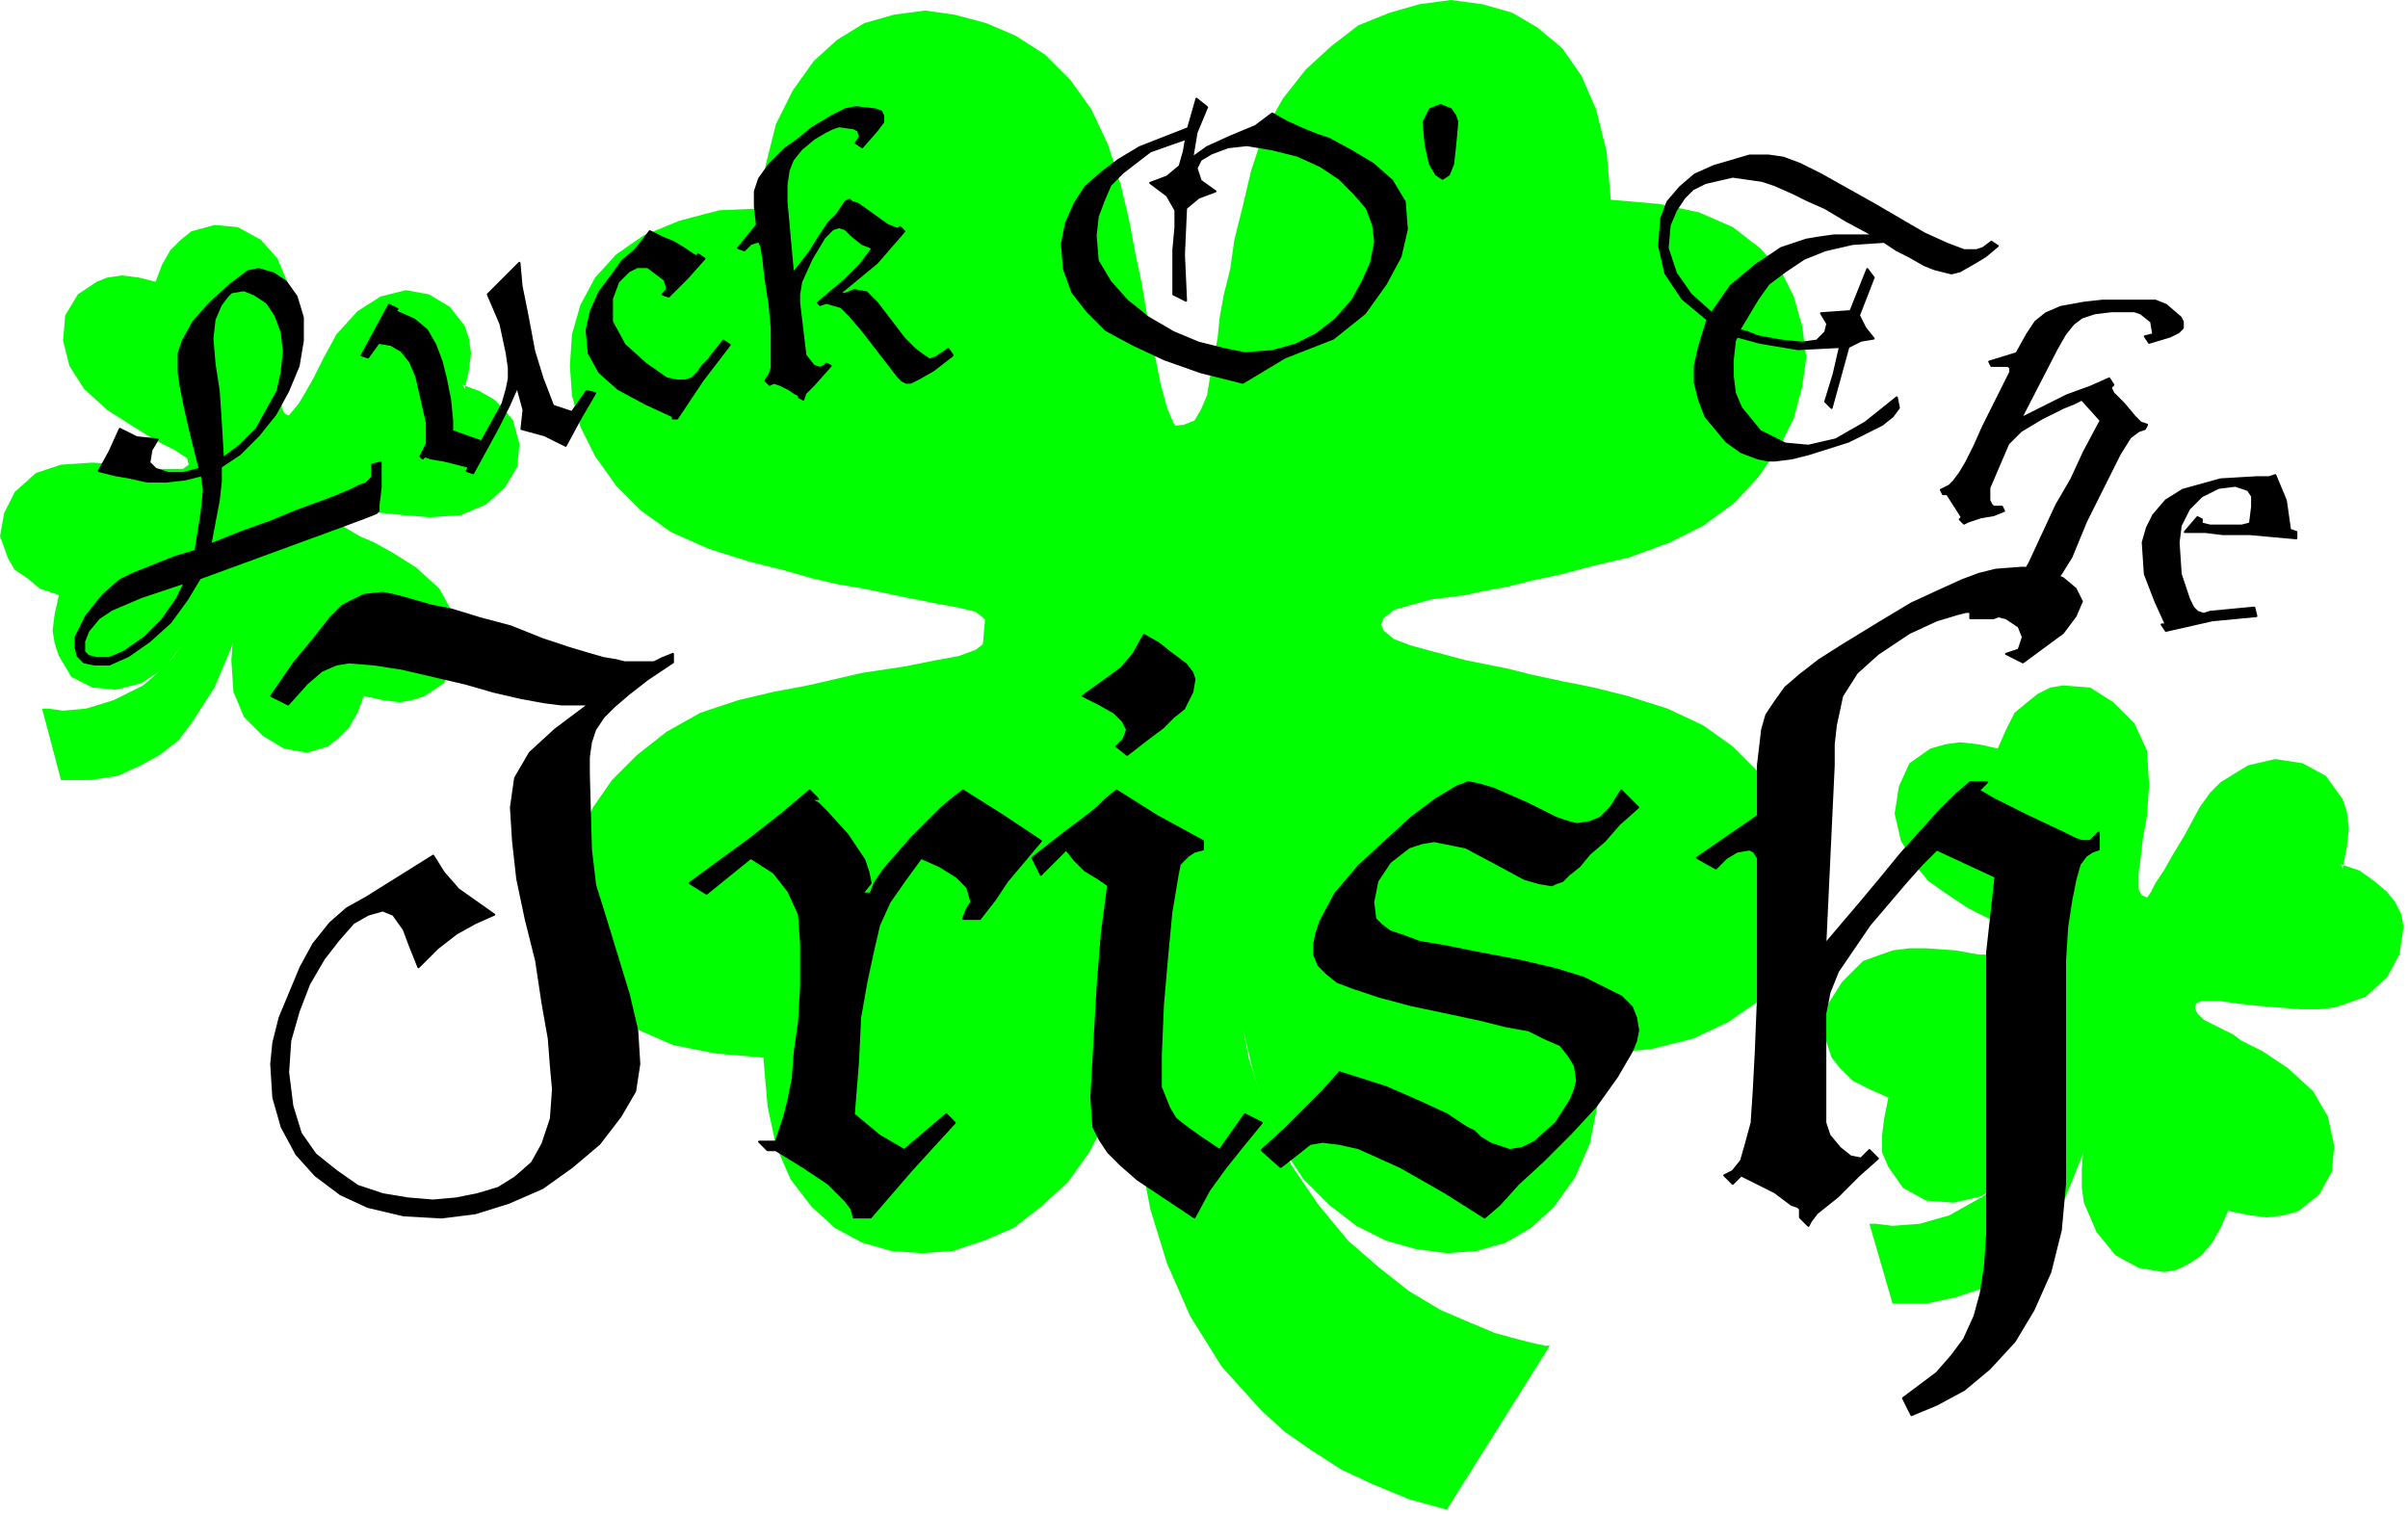 <?xml version="1.0" encoding="UTF-8" standalone="no"?>
<svg
   xmlns:dc="http://purl.org/dc/elements/1.1/"
   xmlns:cc="http://creativecommons.org/ns#"
   xmlns:rdf="http://www.w3.org/1999/02/22-rdf-syntax-ns#"
   xmlns:svg="http://www.w3.org/2000/svg"
   xmlns="http://www.w3.org/2000/svg"
   xmlns:sodipodi="http://sodipodi.sourceforge.net/DTD/sodipodi-0.dtd"
   xmlns:inkscape="http://www.inkscape.org/namespaces/inkscape"
   version="1.0"
   width="96.97mm"
   height="60.98mm"
   id="svg63"
   sodipodi:docname="STPAT002.WMF">
  <sodipodi:namedview
     pagecolor="#ffffff"
     bordercolor="#666666"
     borderopacity="1"
     objecttolerance="10"
     gridtolerance="10"
     guidetolerance="10"
     inkscape:pageopacity="0"
     inkscape:pageshadow="2"
     inkscape:window-width="640"
     inkscape:window-height="480"
     id="namedview65" />
  <defs
     id="defs3">
    <pattern
       id="WMFhbasepattern"
       patternUnits="userSpaceOnUse"
       width="6"
       height="6"
       x="0"
       y="0" />
  </defs>
  <path
     style="fill:#00ff00;fill-rule:evenodd;fill-opacity:1;stroke:none;"
     d="  M 6.401,107.858   L 7.361,107.858   L 9.602,108.178   L 13.122,107.858   L 17.283,106.577   L 21.764,104.337   L 24.004,102.417   L 26.245,100.176   L 28.165,97.296   L 30.085,94.095   L 32.006,89.935   L 33.286,85.454   L 32.966,85.454   L 32.006,85.134   L 29.445,83.214   L 28.165,81.613   L 27.525,79.373   L 27.525,76.493   L 28.165,72.972   L 29.125,70.412   L 30.725,68.171   L 34.566,64.971   L 39.047,63.05   L 41.287,62.73   L 43.527,63.05   L 45.448,64.01   L 47.368,65.291   L 50.249,69.451   L 50.889,71.692   L 51.209,74.252   L 51.209,76.813   L 50.569,79.693   L 48.968,83.214   L 47.368,85.454   L 45.448,86.734   L 43.848,87.374   L 40.967,87.694   L 40.007,87.374   L 39.687,87.374   L 39.047,88.014   L 38.407,89.295   L 37.766,91.215   L 36.806,93.455   L 35.206,98.576   L 32.646,104.657   L 29.125,110.098   L 27.205,112.658   L 24.324,114.899   L 21.444,116.499   L 17.923,118.099   L 13.762,118.739   L 9.282,118.739   L 6.401,107.858  z "
     id="path5" />
  <path
     style="fill:#00ff00;fill-rule:evenodd;fill-opacity:1;stroke:none;"
     d="  M 50.249,78.093   L 50.889,79.373   L 53.129,80.653   L 54.729,81.613   L 56.97,82.574   L 59.85,84.174   L 63.371,86.414   L 66.891,89.615   L 68.812,93.135   L 69.772,96.976   L 69.452,100.817   L 67.532,104.017   L 64.651,105.937   L 62.731,106.577   L 60.81,106.898   L 58.25,106.577   L 55.37,105.937   L 54.409,108.498   L 53.129,110.738   L 51.529,112.338   L 49.929,113.619   L 46.728,114.579   L 43.207,113.939   L 40.007,112.018   L 37.126,109.138   L 35.526,105.297   L 35.206,100.496   L 35.526,96.336   L 35.846,93.135   L 36.166,90.895   L 36.486,88.975   L 36.486,86.414   L 35.526,85.454   L 50.249,78.093  z "
     id="path7" />
  <path
     style="fill:#00ff00;fill-rule:evenodd;fill-opacity:1;stroke:none;"
     d="  M 36.166,85.454   L 34.886,86.094   L 33.926,88.014   L 32.966,89.615   L 31.685,91.855   L 30.085,94.415   L 27.845,97.936   L 24.964,101.777   L 21.444,104.017   L 17.603,104.977   L 14.082,104.657   L 10.882,103.057   L 8.962,99.856   L 8.321,97.936   L 8.001,96.016   L 8.321,93.455   L 8.962,90.575   L 6.081,89.615   L 4.161,88.014   L 2.24,86.734   L 1.28,85.134   L 0,81.613   L 0.64,78.093   L 2.24,74.892   L 5.441,72.012   L 9.282,70.732   L 14.082,70.412   L 17.923,70.732   L 21.124,71.052   L 23.684,71.372   L 27.845,71.372   L 29.125,70.412   L 36.166,85.454  z "
     id="path9" />
  <path
     style="fill:#00ff00;fill-rule:evenodd;fill-opacity:1;stroke:none;"
     d="  M 50.569,78.093   L 51.529,77.453   L 54.089,77.453   L 55.69,77.773   L 58.25,78.093   L 61.451,78.413   L 65.291,78.733   L 70.092,78.413   L 73.933,76.813   L 76.813,74.252   L 78.734,71.052   L 79.054,67.531   L 78.093,64.01   L 76.813,62.41   L 75.213,60.81   L 72.973,59.53   L 70.412,58.57   L 70.732,59.21   L 71.372,56.329   L 71.692,53.769   L 71.372,51.528   L 70.732,49.608   L 68.492,46.728   L 65.291,44.807   L 61.771,44.167   L 57.93,45.127   L 54.409,47.368   L 51.209,50.888   L 49.288,54.409   L 47.688,57.609   L 46.408,59.85   L 45.448,61.45   L 43.848,63.37   L 42.567,64.01   L 50.569,78.093  z "
     id="path11" />
  <path
     style="fill:#00ff00;fill-rule:evenodd;fill-opacity:1;stroke:none;"
     d="  M 43.527,63.37   L 42.887,62.09   L 42.887,61.13   L 43.207,59.85   L 43.207,57.93   L 43.848,55.369   L 44.168,51.849   L 44.488,47.688   L 43.848,43.207   L 42.247,39.366   L 39.687,36.486   L 36.166,34.566   L 32.646,34.246   L 29.125,35.206   L 27.525,36.486   L 25.924,38.086   L 24.644,40.327   L 23.684,42.887   L 21.124,42.247   L 18.563,41.927   L 16.323,42.247   L 14.723,42.887   L 11.842,44.807   L 9.922,48.008   L 9.602,51.849   L 10.562,55.689   L 12.802,59.21   L 16.323,62.41   L 19.843,64.651   L 22.404,66.251   L 24.644,67.531   L 26.565,68.491   L 28.485,69.771   L 28.805,71.052   L 43.527,63.37  z "
     id="path13" />
  <path
     style="fill:#00ff00;fill-rule:evenodd;fill-opacity:1;stroke:none;"
     d="  M 284.529,186.271   L 285.489,186.271   L 288.05,186.591   L 292.21,186.271   L 296.691,184.99   L 301.812,182.11   L 304.372,180.19   L 306.933,177.629   L 309.173,174.429   L 311.093,170.588   L 313.014,166.107   L 314.614,160.986   L 314.294,160.986   L 313.334,160.666   L 311.734,159.706   L 310.453,158.746   L 308.853,156.826   L 308.213,154.585   L 307.893,151.385   L 308.853,147.224   L 310.133,144.344   L 311.734,142.103   L 313.974,139.863   L 316.214,138.263   L 318.455,136.982   L 321.015,136.342   L 323.576,136.022   L 326.136,136.342   L 328.376,137.303   L 330.297,138.903   L 332.217,140.823   L 333.497,143.063   L 334.457,145.944   L 334.778,148.504   L 334.457,151.705   L 333.817,154.585   L 332.217,158.426   L 330.297,160.986   L 328.376,162.587   L 326.456,163.547   L 324.856,163.867   L 323.256,163.867   L 322.295,163.547   L 321.975,163.547   L 321.335,164.187   L 320.375,165.787   L 319.735,167.708   L 319.095,170.268   L 316.854,176.029   L 314.294,182.43   L 310.453,188.831   L 307.893,191.711   L 305.012,193.952   L 301.492,196.192   L 297.651,197.472   L 293.17,198.433   L 288.05,198.433   L 284.529,186.271  z "
     id="path15" />
  <path
     style="fill:#00ff00;fill-rule:evenodd;fill-opacity:1;stroke:none;"
     d="  M 333.817,152.985   L 334.457,154.265   L 335.418,155.225   L 336.698,155.866   L 338.618,156.826   L 339.898,157.466   L 341.179,158.426   L 344.379,160.026   L 348.22,162.587   L 352.061,166.107   L 354.301,169.948   L 355.261,174.429   L 354.941,178.269   L 353.021,181.79   L 349.82,184.35   L 347.58,184.99   L 345.019,185.31   L 342.459,184.99   L 339.258,184.35   L 339.258,184.03   L 337.978,186.911   L 336.698,189.151   L 335.098,191.071   L 333.177,192.352   L 331.257,193.312   L 329.337,193.632   L 325.496,192.992   L 321.975,191.071   L 319.095,187.551   L 317.175,183.07   L 316.854,180.83   L 316.854,177.949   L 317.175,173.468   L 317.495,169.948   L 317.815,167.067   L 318.135,165.147   L 318.135,162.587   L 317.175,161.306   L 333.817,152.985  z "
     id="path17" />
  <path
     style="fill:#00ff00;fill-rule:evenodd;fill-opacity:1;stroke:none;"
     d="  M 317.815,161.306   L 316.534,161.947   L 315.894,162.907   L 315.254,164.187   L 314.294,166.107   L 313.014,168.348   L 311.093,171.548   L 308.853,175.389   L 307.253,177.629   L 305.332,179.549   L 301.492,182.11   L 297.331,183.07   L 293.17,182.75   L 289.65,180.83   L 287.409,177.629   L 286.449,175.389   L 286.449,172.828   L 286.769,170.268   L 287.409,167.067   L 284.529,165.787   L 281.968,164.507   L 280.048,162.587   L 278.768,160.986   L 278.128,159.066   L 277.488,156.826   L 278.128,152.985   L 280.368,149.465   L 283.569,146.264   L 288.05,144.664   L 290.61,144.344   L 293.17,144.344   L 297.651,144.664   L 301.172,145.304   L 303.732,145.304   L 305.973,145.624   L 308.853,145.624   L 310.133,144.664   L 317.815,161.306  z "
     id="path19" />
  <path
     style="fill:#00ff00;fill-rule:evenodd;fill-opacity:1;stroke:none;"
     d="  M 333.817,152.985   L 335.098,152.345   L 337.658,152.345   L 339.898,152.665   L 342.459,152.985   L 345.979,153.305   L 350.14,153.625   L 353.021,153.625   L 355.581,153.305   L 360.062,151.705   L 363.262,148.824   L 365.183,145.304   L 365.823,141.143   L 365.503,139.223   L 364.543,137.303   L 363.262,135.702   L 361.342,134.102   L 359.102,132.502   L 356.221,131.542   L 356.541,132.182   L 357.181,128.981   L 357.501,126.101   L 357.181,123.54   L 356.541,121.62   L 353.981,118.099   L 350.46,116.179   L 346.3,115.539   L 342.139,116.499   L 337.978,119.06   L 336.378,120.66   L 334.778,122.9   L 332.537,127.061   L 330.617,130.261   L 329.337,132.502   L 328.056,134.422   L 327.416,135.702   L 326.776,136.662   L 325.176,137.303   L 333.817,152.985  z "
     id="path21" />
  <path
     style="fill:#00ff00;fill-rule:evenodd;fill-opacity:1;stroke:none;"
     d="  M 326.136,136.662   L 325.496,135.382   L 325.496,132.822   L 325.816,130.581   L 326.136,127.701   L 326.776,124.18   L 327.096,119.38   L 326.776,114.259   L 324.856,110.098   L 321.655,106.898   L 318.135,104.657   L 313.974,104.337   L 312.054,104.657   L 310.133,105.617   L 308.533,106.898   L 306.613,108.498   L 305.332,111.058   L 304.052,113.939   L 301.172,113.299   L 298.291,112.979   L 296.051,113.299   L 293.81,113.939   L 290.61,116.179   L 289.01,119.7   L 288.37,123.86   L 289.33,128.021   L 291.89,132.182   L 293.49,134.102   L 295.731,135.702   L 299.571,138.263   L 302.772,139.863   L 304.052,140.823   L 305.332,141.143   L 307.253,142.423   L 308.533,143.063   L 309.173,143.704   L 309.813,145.304   L 326.136,136.662  z "
     id="path23" />
  <path
     style="fill:#00ff00;fill-rule:evenodd;fill-opacity:1;stroke:none;"
     d="  M 235.881,204.834   L 235.24,204.834   L 233.64,204.514   L 231.08,203.873   L 227.559,202.913   L 223.718,201.313   L 219.238,199.393   L 214.437,196.512   L 209.956,192.992   L 205.155,188.831   L 200.674,183.39   L 196.514,177.309   L 192.993,169.948   L 190.113,161.306   L 188.192,151.385   L 187.232,140.183   L 187.232,134.102   L 187.552,127.701   L 191.073,127.701   L 194.593,127.061   L 199.074,125.461   L 203.235,122.58   L 205.155,120.34   L 206.756,117.779   L 208.036,114.579   L 209.316,110.738   L 209.956,106.257   L 210.276,101.137   L 209.636,94.095   L 207.716,87.374   L 204.835,81.293   L 200.995,75.852   L 196.194,71.372   L 191.393,67.851   L 185.952,65.611   L 180.191,64.651   L 174.43,65.291   L 168.989,67.211   L 163.548,70.412   L 159.067,74.572   L 154.907,79.693   L 152.026,85.774   L 150.106,92.175   L 149.466,99.536   L 149.786,104.657   L 150.426,109.138   L 151.386,112.979   L 152.666,116.179   L 154.267,119.06   L 155.867,121.3   L 159.707,124.82   L 163.228,126.741   L 166.429,127.701   L 168.669,128.021   L 169.629,128.021   L 170.589,130.261   L 171.229,134.102   L 171.549,138.903   L 171.549,151.705   L 171.87,159.386   L 172.19,167.387   L 173.47,175.709   L 175.07,184.03   L 177.631,192.352   L 181.151,200.353   L 185.952,208.034   L 192.033,214.755   L 195.554,217.956   L 199.714,220.836   L 204.195,223.717   L 208.996,225.957   L 214.437,228.197   L 220.198,229.798   L 235.881,204.834  z "
     id="path25" />
  <path
     style="fill:#00ff00;fill-rule:evenodd;fill-opacity:1;stroke:none;"
     d="  M 150.746,96.336   L 149.786,97.936   L 148.506,98.896   L 145.945,99.856   L 142.424,100.496   L 137.624,101.457   L 131.223,102.417   L 122.901,104.337   L 117.78,105.297   L 112.339,106.577   L 106.578,108.498   L 101.457,111.378   L 96.977,114.899   L 93.136,118.739   L 90.256,122.9   L 88.015,127.701   L 86.415,132.182   L 86.095,136.982   L 86.415,141.783   L 87.695,145.944   L 89.935,150.105   L 93.136,153.625   L 97.297,156.826   L 102.418,159.066   L 108.819,160.346   L 116.18,160.986   L 116.82,168.348   L 118.1,174.429   L 120.341,179.549   L 123.541,183.71   L 127.062,186.911   L 131.223,189.151   L 135.703,190.431   L 140.184,190.751   L 144.985,190.431   L 149.786,188.831   L 154.267,186.911   L 158.427,183.71   L 162.588,179.869   L 165.788,175.389   L 168.669,169.948   L 170.589,163.867   L 171.87,158.426   L 173.15,153.625   L 174.11,149.144   L 175.07,145.304   L 175.71,141.783   L 176.35,138.903   L 177.31,134.102   L 177.951,130.581   L 178.911,128.341   L 180.191,127.061   L 181.791,126.421   L 150.746,96.336  z "
     id="path27" />
  <path
     style="fill:#00ff00;fill-rule:evenodd;fill-opacity:1;stroke:none;"
     d="  M 180.511,126.101   L 182.111,126.741   L 183.071,128.021   L 183.712,130.581   L 184.352,133.782   L 185.312,138.583   L 185.952,141.463   L 186.592,144.984   L 187.232,148.824   L 188.192,152.985   L 189.473,157.786   L 190.753,163.227   L 192.673,169.308   L 195.234,174.749   L 198.434,179.549   L 202.275,183.39   L 206.435,186.591   L 210.916,188.831   L 215.397,190.111   L 220.198,190.751   L 224.679,190.431   L 229.159,189.151   L 233,186.911   L 236.521,183.71   L 239.721,179.229   L 241.962,174.109   L 243.242,167.708   L 243.882,160.346   L 251.243,159.706   L 257.644,158.106   L 263.085,155.546   L 267.246,152.665   L 270.767,148.824   L 273.007,144.664   L 274.287,140.183   L 274.607,135.702   L 274.287,130.901   L 273.007,126.101   L 270.767,121.62   L 267.566,117.459   L 263.725,113.619   L 259.245,110.418   L 253.804,107.858   L 247.723,105.937   L 242.602,104.657   L 237.801,103.697   L 233.32,102.737   L 229.479,101.777   L 223.078,100.496   L 218.278,99.216   L 214.757,98.256   L 212.196,97.296   L 210.596,96.016   L 209.956,94.415   L 180.511,126.101  z "
     id="path29" />
  <path
     style="fill:#00ff00;fill-rule:evenodd;fill-opacity:1;stroke:none;"
     d="  M 150.746,96.016   L 150.106,94.415   L 148.506,93.135   L 145.945,92.495   L 142.424,91.855   L 137.624,90.895   L 131.543,89.615   L 127.702,88.975   L 123.541,88.014   L 119.06,86.734   L 113.94,85.454   L 107.859,83.534   L 102.098,80.973   L 97.617,77.773   L 93.776,73.932   L 90.576,69.451   L 88.335,64.971   L 87.055,60.17   L 86.735,55.689   L 87.055,50.888   L 88.335,46.408   L 90.576,42.247   L 93.776,38.726   L 97.937,35.846   L 103.378,33.606   L 109.459,32.005   L 116.82,31.685   L 115.86,32.645   L 116.5,25.284   L 118.1,18.883   L 120.661,13.762   L 123.861,9.282   L 127.382,6.081   L 131.543,3.521   L 136.023,2.24   L 140.824,1.6   L 145.305,2.24   L 150.106,3.521   L 154.587,5.441   L 159.067,8.321   L 162.908,12.162   L 166.109,16.643   L 168.669,22.084   L 170.589,28.165   L 171.87,33.606   L 172.83,38.726   L 173.79,43.207   L 174.43,47.048   L 175.07,50.568   L 175.71,53.769   L 176.67,58.57   L 177.631,62.09   L 178.591,64.331   L 179.871,65.931   L 181.471,66.891   L 150.746,96.016  z "
     id="path31" />
  <path
     style="fill:#00ff00;fill-rule:evenodd;fill-opacity:1;stroke:none;"
     d="  M 180.191,64.651   L 181.791,64.01   L 182.751,62.41   L 183.712,60.17   L 184.352,56.329   L 185.312,51.528   L 185.632,48.328   L 186.272,44.807   L 187.232,40.967   L 187.872,36.486   L 189.153,31.365   L 190.433,25.924   L 192.353,20.163   L 195.234,15.042   L 198.754,10.562   L 202.595,7.041   L 206.756,3.841   L 211.556,1.92   L 216.037,0.64   L 220.838,0   L 225.639,0.64   L 230.12,1.92   L 233.96,4.161   L 237.801,7.361   L 240.681,11.522   L 242.922,16.643   L 244.522,23.044   L 245.162,30.405   L 252.523,31.045   L 258.604,32.325   L 263.725,34.566   L 267.886,37.766   L 271.087,41.287   L 273.007,45.127   L 274.287,49.608   L 274.927,54.409   L 274.287,58.89   L 273.007,63.69   L 270.767,68.171   L 267.566,72.652   L 264.045,76.493   L 259.245,80.013   L 254.124,82.574   L 248.043,84.814   L 242.602,86.094   L 237.801,87.374   L 233.32,88.334   L 229.479,89.295   L 225.959,89.935   L 223.078,90.575   L 217.957,91.215   L 214.437,92.175   L 212.196,92.815   L 210.596,94.095   L 209.956,95.696   L 180.191,64.651  z "
     id="path33" />
  <path
     style="fill:#000000;fill-rule:evenodd;fill-opacity:1;stroke:#000000;stroke-width:0.32px;stroke-linecap:round;stroke-linejoin:round;stroke-miterlimit:4;stroke-dasharray:none;stroke-opacity:1;"
     d="  M 137.624,175.069   L 133.783,172.828   L 129.942,169.628   L 130.582,161.627   L 130.903,154.905   L 131.863,149.465   L 132.823,144.984   L 133.783,140.823   L 135.383,137.303   L 137.624,134.102   L 140.184,130.581   L 143.065,131.862   L 145.625,133.462   L 147.225,135.062   L 147.865,137.303   L 147.225,138.263   L 146.585,139.863   L 149.146,139.863   L 151.386,136.982   L 153.306,134.102   L 158.427,128.021   L 152.666,124.18   L 146.585,120.34   L 145.305,121.3   L 143.385,122.9   L 138.584,127.701   L 134.423,132.502   L 133.143,134.422   L 132.503,136.022   L 131.223,136.022   L 132.503,134.422   L 132.183,132.822   L 131.543,130.901   L 128.982,127.061   L 125.782,123.54   L 124.501,122.26   L 123.221,121.62   L 124.501,121.62   L 123.221,120.34   L 119.06,123.86   L 114.58,127.381   L 104.978,134.422   L 107.538,136.022   L 114.26,130.581   L 117.78,132.822   L 120.021,135.702   L 121.621,139.223   L 121.941,143.704   L 121.941,150.105   L 121.621,155.546   L 120.981,160.026   L 120.661,164.187   L 120.021,167.387   L 119.381,169.948   L 118.1,173.788   L 115.54,173.788   L 116.82,175.069   L 118.1,175.069   L 122.261,177.629   L 126.102,180.19   L 128.662,182.75   L 129.622,184.03   L 129.942,185.31   L 132.503,185.31   L 138.584,178.269   L 141.784,174.749   L 145.305,170.908   L 144.025,169.628   L 137.624,175.069  z "
     id="path35" />
  <path
     style="fill:#000000;fill-rule:evenodd;fill-opacity:1;stroke:#000000;stroke-width:0.32px;stroke-linecap:round;stroke-linejoin:round;stroke-miterlimit:4;stroke-dasharray:none;stroke-opacity:1;"
     d="  M 185.632,175.069   L 182.751,173.148   L 180.511,171.548   L 178.911,170.268   L 177.951,168.668   L 176.67,165.467   L 176.67,160.666   L 176.99,152.985   L 177.631,145.624   L 178.271,138.903   L 179.231,133.142   L 179.551,131.542   L 180.831,130.261   L 181.791,129.621   L 183.071,129.301   L 183.071,128.021   L 176.03,124.18   L 169.949,120.34   L 168.349,121.62   L 167.069,122.9   L 165.468,124.18   L 161.628,127.061   L 157.147,130.581   L 158.427,133.142   L 162.268,129.301   L 163.548,130.901   L 165.148,132.502   L 166.749,133.462   L 168.669,134.742   L 167.709,142.103   L 167.069,150.105   L 166.109,167.067   L 166.429,171.548   L 167.389,173.468   L 168.669,175.389   L 170.589,177.309   L 173.15,179.549   L 176.99,182.11   L 181.791,185.31   L 184.032,181.15   L 186.592,177.629   L 189.153,174.429   L 192.033,170.908   L 189.473,169.628   L 185.632,175.069  z    M 171.549,114.899   L 174.43,112.658   L 176.99,110.738   L 178.591,109.138   L 180.191,107.858   L 181.471,105.297   L 181.791,103.377   L 181.471,102.417   L 180.511,101.137   L 177.951,99.216   L 176.35,97.936   L 174.11,96.656   L 172.51,99.536   L 170.589,101.777   L 164.828,105.937   L 167.389,107.218   L 169.629,108.498   L 170.909,109.778   L 171.549,111.058   L 171.229,112.018   L 170.909,112.658   L 169.949,113.619   L 171.549,114.899  z   "
     id="path37" />
  <path
     style="fill:#000000;fill-rule:evenodd;fill-opacity:1;stroke:#000000;stroke-width:0.32px;stroke-linecap:round;stroke-linejoin:round;stroke-miterlimit:4;stroke-dasharray:none;stroke-opacity:1;"
     d="  M 194.913,177.629   L 197.794,175.389   L 199.394,174.109   L 201.315,173.788   L 203.875,174.109   L 206.756,174.749   L 213.157,177.629   L 219.878,181.47   L 225.959,185.31   L 228.199,183.39   L 231.08,180.19   L 234.92,176.669   L 239.081,172.508   L 242.922,168.348   L 246.122,163.867   L 248.363,160.026   L 249.003,158.426   L 249.323,156.826   L 249.003,154.905   L 248.363,153.305   L 246.762,151.705   L 244.202,150.425   L 241.001,148.824   L 236.841,147.544   L 231.4,146.264   L 224.679,144.984   L 219.878,144.024   L 216.037,143.384   L 213.477,142.423   L 211.556,141.783   L 210.276,140.823   L 209.316,139.863   L 208.996,137.303   L 209.636,134.102   L 211.556,131.222   L 214.437,128.981   L 216.357,128.341   L 218.278,128.021   L 223.078,128.981   L 227.879,131.542   L 232.04,133.782   L 234.28,134.422   L 236.201,134.742   L 236.841,134.422   L 237.801,134.102   L 238.761,133.142   L 240.361,131.862   L 241.962,129.941   L 244.202,128.021   L 246.442,125.461   L 249.323,122.9   L 246.762,120.34   L 245.162,122.9   L 243.562,124.5   L 241.962,125.141   L 240.041,125.461   L 238.761,125.141   L 236.841,124.5   L 232.36,122.26   L 227.239,120.02   L 224.999,119.38   L 223.398,119.06   L 222.758,119.38   L 221.798,119.7   L 218.598,121.62   L 214.757,124.5   L 210.916,128.021   L 206.756,131.862   L 203.235,136.022   L 200.995,140.183   L 200.354,142.103   L 200.034,143.704   L 200.034,145.304   L 200.674,146.904   L 201.955,148.184   L 203.555,149.465   L 206.115,150.425   L 209.956,151.705   L 214.757,152.985   L 220.838,154.265   L 225.319,155.225   L 229.159,156.186   L 232.68,156.826   L 235.24,158.106   L 237.481,159.066   L 238.761,160.666   L 239.721,162.267   L 240.041,164.507   L 239.721,165.787   L 239.081,167.387   L 236.841,170.908   L 233.64,173.788   L 231.72,174.749   L 229.799,175.069   L 226.919,174.109   L 225.319,173.148   L 224.359,172.188   L 223.078,171.548   L 220.198,169.628   L 216.037,167.708   L 210.916,165.467   L 203.875,163.227   L 201.315,166.107   L 195.554,171.868   L 192.033,175.069   L 194.913,177.629  z "
     id="path39" />
  <path
     style="fill:#000000;fill-rule:evenodd;fill-opacity:1;stroke:#000000;stroke-width:0.32px;stroke-linecap:round;stroke-linejoin:round;stroke-miterlimit:4;stroke-dasharray:none;stroke-opacity:1;"
     d="  M 303.732,133.462   L 302.452,144.984   L 302.452,187.871   L 302.132,192.672   L 301.492,196.832   L 300.532,200.353   L 298.931,203.873   L 297.011,206.434   L 294.771,208.994   L 289.65,212.835   L 290.93,215.395   L 294.771,213.795   L 298.931,211.555   L 302.772,208.354   L 306.613,204.193   L 309.493,199.393   L 312.054,193.632   L 313.654,187.231   L 314.294,180.19   L 314.294,152.985   L 314.294,146.264   L 314.614,141.143   L 315.254,136.982   L 315.894,133.782   L 316.534,131.542   L 317.495,130.261   L 318.455,129.621   L 319.415,129.301   L 319.415,126.741   L 318.135,128.021   L 316.854,128.021   L 315.894,127.701   L 313.974,126.741   L 308.533,124.18   L 303.412,121.62   L 301.812,120.66   L 301.172,120.34   L 302.452,119.06   L 299.892,119.06   L 297.651,120.98   L 295.091,123.54   L 289.33,129.941   L 286.449,133.462   L 283.249,137.303   L 277.808,143.704   L 279.088,116.499   L 279.088,113.299   L 279.408,110.418   L 280.368,105.937   L 282.609,102.417   L 285.809,99.536   L 290.61,96.336   L 294.771,94.415   L 297.971,93.455   L 299.251,93.135   L 299.892,93.135   L 302.772,93.455   L 305.332,94.095   L 307.253,95.376   L 307.893,96.976   L 307.253,98.896   L 305.332,99.536   L 307.893,100.817   L 313.974,96.336   L 315.894,93.775   L 316.854,91.535   L 315.894,89.615   L 313.974,88.014   L 310.773,86.734   L 307.893,86.414   L 303.732,86.734   L 301.172,87.374   L 298.611,88.334   L 295.091,89.935   L 290.93,91.855   L 286.129,94.736   L 280.368,98.256   L 276.848,100.496   L 273.967,102.737   L 271.727,104.657   L 270.126,106.898   L 268.846,108.818   L 268.206,111.058   L 267.566,116.499   L 267.566,124.18   L 258.284,130.581   L 261.165,132.182   L 262.765,130.581   L 264.365,129.621   L 266.286,129.301   L 266.926,129.621   L 267.566,130.581   L 267.566,142.423   L 267.566,152.025   L 267.246,160.026   L 266.926,166.107   L 266.606,170.908   L 265.646,174.429   L 265.006,176.669   L 263.725,178.269   L 262.445,178.909   L 263.725,180.19   L 265.006,178.909   L 265.646,179.229   L 266.926,179.869   L 270.126,181.47   L 272.687,183.39   L 273.647,183.71   L 273.967,184.03   L 273.967,185.31   L 275.247,186.591   L 275.567,185.951   L 276.528,184.67   L 279.728,182.11   L 282.929,178.909   L 285.809,176.349   L 284.529,175.069   L 283.249,176.349   L 281.648,176.029   L 280.048,174.749   L 278.448,172.828   L 277.808,170.908   L 277.808,154.265   L 278.448,151.065   L 279.728,147.864   L 284.529,140.823   L 289.97,134.422   L 292.53,131.542   L 294.771,129.301   L 303.732,133.462  z "
     id="path41" />
  <path
     style="fill:#000000;fill-rule:evenodd;fill-opacity:1;stroke:#000000;stroke-width:0.32px;stroke-linecap:round;stroke-linejoin:round;stroke-miterlimit:4;stroke-dasharray:none;stroke-opacity:1;"
     d="  M 43.848,107.218   L 46.728,104.017   L 48.968,102.097   L 51.209,101.137   L 53.129,100.817   L 56.97,101.137   L 61.131,101.777   L 70.732,104.017   L 75.213,105.297   L 79.374,106.257   L 82.894,106.898   L 85.455,107.218   L 89.615,107.218   L 84.495,111.058   L 80.654,114.579   L 78.413,118.419   L 77.773,122.9   L 78.093,128.021   L 78.734,133.782   L 80.014,139.863   L 81.614,146.264   L 82.574,152.665   L 83.534,158.106   L 83.854,162.267   L 84.174,165.787   L 83.854,170.268   L 82.574,174.109   L 80.974,176.989   L 78.413,179.229   L 75.853,180.83   L 72.652,181.79   L 69.452,182.43   L 65.931,182.75   L 62.091,182.43   L 58.25,181.79   L 54.409,180.51   L 51.209,178.269   L 48.008,175.709   L 45.768,172.508   L 44.488,168.348   L 43.848,163.227   L 44.168,158.426   L 45.448,153.945   L 47.048,149.785   L 49.288,145.944   L 51.529,143.063   L 53.769,140.503   L 56.01,139.223   L 58.25,138.583   L 59.85,139.223   L 61.451,141.463   L 62.411,144.024   L 63.691,147.224   L 66.571,144.344   L 69.452,142.103   L 72.332,140.503   L 75.213,139.223   L 69.772,135.382   L 67.532,132.822   L 65.931,130.261   L 55.69,136.662   L 52.809,138.263   L 50.249,140.503   L 47.688,143.704   L 45.768,147.224   L 42.567,154.905   L 41.607,158.746   L 41.287,161.947   L 41.607,167.067   L 42.887,171.548   L 45.128,175.709   L 48.008,178.909   L 51.849,181.79   L 56.01,183.71   L 61.451,184.99   L 67.212,185.31   L 72.332,184.67   L 77.453,183.07   L 82.574,180.83   L 87.055,177.629   L 91.216,174.109   L 94.416,169.948   L 96.657,166.107   L 97.297,161.947   L 96.977,156.826   L 95.696,151.385   L 92.176,139.863   L 90.576,134.742   L 89.935,129.301   L 89.615,117.779   L 89.615,115.219   L 89.935,112.979   L 90.576,111.058   L 91.856,109.138   L 93.456,107.538   L 95.696,105.617   L 98.577,103.377   L 102.418,100.817   L 102.418,99.536   L 100.817,100.176   L 99.537,100.817   L 97.297,100.817   L 95.056,100.817   L 93.776,100.496   L 91.856,100.176   L 89.615,99.536   L 86.415,98.576   L 82.574,97.296   L 77.773,95.376   L 72.973,94.095   L 68.812,92.815   L 65.611,92.175   L 61.131,90.895   L 59.85,90.575   L 58.25,90.255   L 55.37,90.575   L 54.089,91.215   L 52.169,92.175   L 50.249,94.095   L 48.008,96.976   L 44.808,100.817   L 41.287,105.937   L 43.848,107.218  z "
     id="path43" />
  <path
     style="fill:#000000;fill-rule:evenodd;fill-opacity:1;stroke:#000000;stroke-width:0.32px;stroke-linecap:round;stroke-linejoin:round;stroke-miterlimit:4;stroke-dasharray:none;stroke-opacity:1;"
     d="  M 56.65,70.732   L 56.65,72.652   L 55.69,73.612   L 54.729,73.932   L 53.449,74.572   L 51.209,75.532   L 48.648,76.493   L 45.128,77.773   L 41.287,79.373   L 36.806,80.973   L 32.006,82.894   L 33.286,76.172   L 33.606,73.292   L 33.606,71.052   L 36.486,69.131   L 39.367,66.251   L 41.927,63.05   L 43.848,59.53   L 45.448,55.689   L 46.088,51.849   L 46.088,48.328   L 45.128,45.127   L 43.527,42.887   L 41.607,41.607   L 39.367,40.967   L 37.766,41.287   L 35.206,43.207   L 32.006,46.088   L 29.445,48.968   L 27.845,51.849   L 27.205,53.769   L 27.205,56.649   L 27.525,58.89   L 28.165,62.09   L 29.125,66.251   L 30.405,71.372   L 27.845,72.012   L 25.604,72.012   L 23.684,71.372   L 22.724,70.412   L 23.044,68.491   L 24.004,66.891   L 20.804,66.571   L 18.243,65.291   L 16.643,68.811   L 15.043,71.692   L 17.603,72.332   L 19.523,72.652   L 22.404,73.292   L 25.284,73.292   L 28.165,72.972   L 30.725,72.332   L 31.045,74.572   L 30.725,77.773   L 29.765,83.854   L 26.565,84.814   L 20.163,87.374   L 18.243,88.334   L 15.683,90.575   L 13.122,93.775   L 11.522,96.976   L 11.522,98.576   L 11.842,99.856   L 12.802,100.817   L 14.402,101.137   L 16.643,101.137   L 19.523,99.856   L 22.724,97.616   L 25.924,94.736   L 28.485,91.215   L 30.405,88.014   L 53.129,79.693   L 55.69,78.733   L 57.29,78.093   L 57.61,77.773   L 57.61,76.813   L 57.93,74.252   L 57.93,70.412   L 56.65,70.732  z    M 41.927,48.008   L 42.887,50.568   L 43.207,53.449   L 42.887,56.649   L 42.247,59.53   L 39.047,65.291   L 36.486,67.851   L 33.926,69.771   L 33.606,64.331   L 33.286,59.53   L 32.646,55.369   L 32.326,51.528   L 32.646,48.648   L 33.606,46.408   L 34.566,45.127   L 35.206,44.487   L 37.126,44.167   L 38.727,44.807   L 40.647,46.088   L 41.927,48.008  z    M 16.963,92.815   L 21.444,90.895   L 24.324,89.935   L 28.165,88.655   L 26.885,91.215   L 24.644,94.415   L 22.084,96.976   L 18.883,99.216   L 16.643,100.176   L 14.723,100.176   L 13.442,99.856   L 12.802,99.216   L 12.802,97.616   L 13.442,96.016   L 15.043,94.095   L 16.963,92.815  z   "
     id="path45" />
  <path
     style="fill:#000000;fill-rule:evenodd;fill-opacity:1;stroke:#000000;stroke-width:0.32px;stroke-linecap:round;stroke-linejoin:round;stroke-miterlimit:4;stroke-dasharray:none;stroke-opacity:1;"
     d="  M 87.055,62.73   L 84.174,61.77   L 82.574,57.609   L 81.294,53.449   L 80.334,48.328   L 79.374,43.527   L 79.054,40.007   L 74.253,44.807   L 76.173,49.288   L 77.133,53.769   L 77.453,56.009   L 77.453,57.609   L 77.133,59.21   L 76.493,61.45   L 73.293,67.211   L 68.812,65.611   L 68.812,64.01   L 68.492,60.81   L 67.852,57.609   L 67.212,55.049   L 66.251,52.489   L 64.971,50.248   L 63.051,48.648   L 60.17,47.368   L 60.49,47.048   L 59.21,46.408   L 55.049,54.089   L 56.01,54.409   L 57.61,52.169   L 59.53,52.489   L 61.131,53.449   L 62.411,55.049   L 63.371,57.289   L 64.971,64.331   L 64.971,67.531   L 64.011,69.451   L 64.331,69.771   L 64.651,69.451   L 65.611,69.771   L 67.532,70.091   L 71.372,71.052   L 71.052,71.692   L 72.012,72.012   L 75.853,64.971   L 77.453,61.77   L 78.734,58.89   L 79.694,62.41   L 79.374,65.291   L 82.894,66.251   L 86.095,67.851   L 88.335,63.69   L 90.576,59.85   L 89.295,59.53   L 87.055,62.73  z "
     id="path47" />
  <path
     style="fill:#000000;fill-rule:evenodd;fill-opacity:1;stroke:#000000;stroke-width:0.32px;stroke-linecap:round;stroke-linejoin:round;stroke-miterlimit:4;stroke-dasharray:none;stroke-opacity:1;"
     d="  M 103.058,63.69   L 106.898,57.93   L 111.059,52.489   L 110.099,51.849   L 108.819,53.449   L 107.859,54.729   L 106.898,55.689   L 106.258,56.649   L 105.298,57.609   L 104.338,57.93   L 103.058,57.93   L 101.457,57.609   L 98.257,55.369   L 95.056,52.489   L 93.136,48.968   L 93.136,45.447   L 94.096,42.887   L 95.696,41.287   L 96.977,40.647   L 98.577,40.647   L 101.137,42.567   L 101.457,43.527   L 101.457,44.167   L 100.817,44.807   L 101.777,45.127   L 104.658,42.247   L 107.218,39.366   L 106.258,38.726   L 105.938,39.046   L 104.018,37.766   L 102.418,36.806   L 100.817,36.166   L 98.897,35.206   L 97.937,36.486   L 96.657,38.086   L 94.736,39.687   L 93.136,41.927   L 91.216,44.487   L 89.935,47.368   L 89.295,50.248   L 89.615,53.769   L 91.216,56.649   L 94.096,59.21   L 98.257,61.45   L 102.418,63.37   L 102.418,63.69   L 103.058,63.69  z "
     id="path49" />
  <path
     style="fill:#000000;fill-rule:evenodd;fill-opacity:1;stroke:#000000;stroke-width:0.32px;stroke-linecap:round;stroke-linejoin:round;stroke-miterlimit:4;stroke-dasharray:none;stroke-opacity:1;"
     d="  M 112.339,37.766   L 113.299,38.086   L 114.26,37.126   L 115.22,36.806   L 115.54,36.806   L 115.86,37.446   L 116.18,39.366   L 116.5,42.247   L 117.14,46.408   L 117.46,49.928   L 117.46,56.009   L 117.14,56.969   L 116.5,57.93   L 117.14,58.57   L 117.78,58.25   L 118.74,58.57   L 120.021,59.21   L 120.981,59.85   L 121.621,60.17   L 121.621,60.49   L 122.261,60.81   L 122.581,59.85   L 123.861,58.57   L 126.422,55.689   L 125.782,55.369   L 125.462,55.689   L 124.821,56.009   L 123.861,55.689   L 122.581,54.089   L 121.621,46.088   L 121.621,44.807   L 121.941,42.887   L 123.541,39.366   L 125.462,36.166   L 126.742,34.886   L 127.702,34.566   L 128.662,34.886   L 129.622,35.846   L 131.223,37.126   L 132.823,37.766   L 130.903,40.327   L 128.662,42.567   L 124.501,46.088   L 124.821,46.408   L 125.782,46.088   L 128.022,46.728   L 129.302,48.008   L 131.223,50.248   L 136.663,57.289   L 137.304,57.93   L 137.944,58.25   L 138.584,58.25   L 139.864,57.609   L 142.104,56.329   L 144.985,54.089   L 144.345,53.129   L 142.424,54.409   L 141.464,54.729   L 140.504,54.089   L 139.224,53.129   L 137.624,51.528   L 133.463,46.088   L 131.863,44.487   L 129.942,44.167   L 129.302,44.487   L 128.342,44.807   L 128.022,44.487   L 133.463,40.007   L 137.624,35.206   L 136.984,34.566   L 136.663,34.886   L 135.063,34.246   L 130.582,31.045   L 129.622,30.725   L 129.302,30.405   L 128.662,30.725   L 127.382,32.645   L 126.102,33.926   L 124.821,35.846   L 123.221,38.406   L 120.981,41.287   L 120.661,41.287   L 119.701,30.725   L 119.701,28.165   L 120.021,25.924   L 120.661,24.324   L 121.941,22.724   L 123.861,21.123   L 125.462,20.163   L 126.742,19.523   L 127.702,19.203   L 129.942,19.523   L 130.582,19.843   L 130.903,20.803   L 130.262,21.764   L 131.223,22.404   L 133.463,19.843   L 134.423,18.563   L 134.423,17.603   L 134.103,16.963   L 133.143,16.643   L 130.262,16.323   L 128.662,16.643   L 126.742,17.603   L 123.541,19.523   L 121.621,21.123   L 119.381,22.724   L 117.14,24.964   L 115.54,27.204   L 114.9,29.125   L 114.9,31.365   L 115.22,34.246   L 112.339,37.766  z "
     id="path51" />
  <path
     style="fill:#000000;fill-rule:evenodd;fill-opacity:1;stroke:#000000;stroke-width:0.32px;stroke-linecap:round;stroke-linejoin:round;stroke-miterlimit:4;stroke-dasharray:none;stroke-opacity:1;"
     d="  M 216.677,18.563   L 216.997,22.084   L 217.637,24.964   L 218.598,26.564   L 219.558,27.204   L 220.518,26.564   L 221.158,24.964   L 221.478,22.084   L 221.798,18.563   L 221.478,17.603   L 220.838,16.643   L 219.238,16.003   L 217.637,16.643   L 216.677,18.563  z "
     id="path53" />
  <path
     style="fill:#000000;fill-rule:evenodd;fill-opacity:1;stroke:#000000;stroke-width:0.32px;stroke-linecap:round;stroke-linejoin:round;stroke-miterlimit:4;stroke-dasharray:none;stroke-opacity:1;"
     d="  M 182.111,15.042   L 180.831,19.523   L 173.47,22.404   L 170.269,24.324   L 167.709,26.244   L 165.148,28.485   L 163.548,31.045   L 162.268,33.926   L 161.628,37.126   L 161.948,40.967   L 163.228,44.487   L 165.468,47.368   L 168.349,50.248   L 172.51,52.489   L 177.31,54.729   L 182.751,56.649   L 189.153,58.25   L 195.554,54.409   L 202.915,51.528   L 207.716,47.688   L 210.916,43.207   L 213.157,39.046   L 214.117,34.886   L 213.797,30.725   L 211.876,27.525   L 208.996,24.964   L 205.795,23.044   L 202.275,21.123   L 200.354,20.483   L 198.754,19.843   L 195.874,18.563   L 193.633,17.283   L 191.073,19.203   L 187.232,20.803   L 183.712,22.404   L 181.471,24.004   L 182.111,20.163   L 183.712,16.323   L 182.111,15.042  z    M 180.511,45.768   L 180.191,38.726   L 180.511,31.685   L 182.431,30.085   L 184.992,29.125   L 182.751,27.525   L 182.111,25.604   L 182.751,24.324   L 184.352,23.364   L 186.912,22.404   L 189.793,22.084   L 193.633,22.724   L 197.474,23.684   L 200.995,25.284   L 203.875,27.204   L 206.115,29.445   L 208.036,31.685   L 208.996,34.246   L 209.316,36.806   L 208.676,40.007   L 207.396,42.887   L 205.795,45.768   L 203.235,48.648   L 200.354,50.888   L 197.154,52.489   L 193.633,53.449   L 189.473,53.769   L 186.272,53.129   L 182.431,52.169   L 178.591,50.568   L 174.75,48.328   L 171.549,45.768   L 168.989,42.887   L 167.069,39.687   L 166.749,35.846   L 167.069,32.965   L 168.029,30.405   L 168.989,28.165   L 170.909,26.244   L 175.07,23.044   L 180.511,21.123   L 180.191,23.044   L 179.551,25.284   L 177.631,26.884   L 175.07,27.845   L 177.631,29.765   L 178.911,32.005   L 178.911,34.566   L 178.591,38.086   L 178.591,44.807   L 180.511,45.768  z   "
     id="path55" />
  <path
     style="fill:#000000;fill-rule:evenodd;fill-opacity:1;stroke:#000000;stroke-width:0.32px;stroke-linecap:round;stroke-linejoin:round;stroke-miterlimit:4;stroke-dasharray:none;stroke-opacity:1;"
     d="  M 278.768,62.09   L 281.328,52.809   L 283.249,51.849   L 285.169,51.528   L 283.889,49.928   L 282.929,48.008   L 285.169,42.247   L 284.209,40.967   L 281.648,47.368   L 277.168,47.688   L 278.128,49.288   L 277.808,50.568   L 276.528,51.849   L 274.287,52.169   L 271.087,51.849   L 267.566,51.208   L 265.966,50.568   L 264.685,50.248   L 267.566,45.447   L 269.166,43.207   L 271.727,41.287   L 274.607,39.366   L 277.808,38.086   L 281.968,37.126   L 286.769,36.806   L 288.69,38.086   L 290.61,39.046   L 292.85,40.327   L 294.451,40.967   L 295.731,41.287   L 297.011,41.607   L 298.291,41.287   L 300.532,40.007   L 302.132,39.046   L 304.052,37.446   L 303.092,36.806   L 301.812,37.766   L 300.852,38.086   L 298.931,38.086   L 296.371,37.126   L 292.85,35.526   L 285.169,31.045   L 277.168,26.564   L 273.967,24.964   L 271.407,24.004   L 269.166,23.684   L 266.286,23.684   L 260.845,25.284   L 257.964,26.564   L 255.724,28.485   L 253.804,30.725   L 252.843,33.285   L 252.523,37.446   L 253.484,41.607   L 256.044,45.447   L 259.885,48.648   L 258.604,52.809   L 257.964,55.689   L 257.964,58.25   L 258.604,60.81   L 259.565,63.37   L 262.765,67.211   L 265.006,68.811   L 267.566,69.771   L 269.166,70.091   L 270.126,70.091   L 272.687,69.771   L 275.247,69.131   L 281.328,67.211   L 286.449,64.651   L 288.05,63.37   L 289.01,62.09   L 288.69,60.49   L 283.889,64.331   L 279.408,66.891   L 275.247,67.851   L 271.727,67.531   L 267.886,65.611   L 265.006,62.09   L 264.045,59.85   L 263.725,57.289   L 263.725,54.729   L 264.045,51.849   L 264.365,51.208   L 267.886,52.169   L 273.647,53.129   L 280.048,52.809   L 279.088,56.969   L 277.808,61.13   L 278.768,62.09  z    M 268.206,27.525   L 270.126,28.165   L 273.007,29.445   L 274.927,30.405   L 277.808,31.685   L 281.008,33.606   L 285.169,35.846   L 279.088,35.846   L 276.848,36.166   L 274.927,36.486   L 271.087,37.766   L 267.246,40.327   L 263.405,43.527   L 260.525,47.688   L 257.324,44.807   L 255.084,41.607   L 253.804,37.766   L 254.124,34.246   L 255.084,32.005   L 256.364,30.085   L 257.644,28.805   L 259.565,27.845   L 263.725,26.884   L 268.206,27.525  z   "
     id="path57" />
  <path
     style="fill:#000000;fill-rule:evenodd;fill-opacity:1;stroke:#000000;stroke-width:0.32px;stroke-linecap:round;stroke-linejoin:round;stroke-miterlimit:4;stroke-dasharray:none;stroke-opacity:1;"
     d="  M 319.735,64.01   L 317.175,68.811   L 315.254,72.972   L 313.014,76.813   L 308.853,85.774   L 306.933,88.975   L 305.012,91.215   L 302.452,92.495   L 299.892,92.815   L 299.892,94.095   L 303.412,94.095   L 307.573,92.495   L 311.734,89.615   L 313.654,87.374   L 315.254,84.814   L 317.495,79.373   L 320.375,73.612   L 321.655,71.052   L 322.615,69.131   L 324.216,66.571   L 325.496,65.611   L 326.456,65.291   L 326.776,64.651   L 325.816,64.331   L 324.856,63.37   L 323.256,61.45   L 321.655,59.85   L 321.335,59.21   L 321.335,58.89   L 321.655,58.57   L 321.015,57.609   L 318.135,58.89   L 314.614,60.17   L 307.573,63.69   L 313.014,53.129   L 314.294,50.888   L 315.574,49.288   L 316.854,48.328   L 318.775,47.688   L 321.335,47.368   L 324.856,47.368   L 325.816,47.688   L 327.416,48.968   L 327.736,50.888   L 326.456,51.208   L 327.096,52.169   L 330.297,51.208   L 331.577,50.568   L 332.217,49.928   L 332.217,48.968   L 331.897,48.328   L 329.657,46.408   L 328.056,45.768   L 320.055,45.768   L 317.175,46.088   L 313.654,46.728   L 311.414,47.688   L 309.813,48.968   L 308.533,50.888   L 306.933,53.769   L 302.772,55.049   L 303.092,55.689   L 305.653,55.689   L 305.973,56.009   L 305.973,56.649   L 305.012,58.57   L 303.732,61.13   L 301.812,64.971   L 300.532,67.851   L 299.251,70.412   L 298.291,72.012   L 297.331,73.292   L 296.691,73.932   L 295.411,74.572   L 295.731,75.212   L 296.371,75.212   L 298.611,78.733   L 298.291,79.053   L 298.931,79.693   L 299.571,79.373   L 301.492,78.733   L 303.412,78.413   L 305.012,77.773   L 304.692,77.133   L 303.412,77.133   L 303.092,76.813   L 302.772,76.172   L 302.772,74.252   L 305.653,67.531   L 307.573,65.611   L 310.773,63.69   L 313.974,62.09   L 315.574,61.45   L 316.854,60.81   L 319.735,64.01  z "
     id="path59" />
  <path
     style="fill:#000000;fill-rule:evenodd;fill-opacity:1;stroke:#000000;stroke-width:0.32px;stroke-linecap:round;stroke-linejoin:round;stroke-miterlimit:4;stroke-dasharray:none;stroke-opacity:1;"
     d="  M 343.099,92.495   L 336.378,93.135   L 335.418,93.455   L 334.457,93.135   L 333.817,92.495   L 333.177,91.215   L 331.897,87.374   L 331.577,82.574   L 331.897,80.013   L 333.177,77.453   L 335.098,75.532   L 337.658,74.252   L 340.218,73.932   L 342.139,74.572   L 342.779,75.532   L 342.779,77.133   L 342.459,79.693   L 341.179,80.013   L 336.378,80.013   L 335.098,79.693   L 335.098,79.053   L 334.457,78.733   L 332.537,80.973   L 335.738,80.973   L 338.298,81.293   L 342.459,81.293   L 349.5,81.933   L 349.5,80.973   L 348.54,80.653   L 347.9,76.172   L 346.3,72.332   L 345.339,72.652   L 343.419,72.652   L 337.978,72.972   L 332.217,74.572   L 329.657,76.172   L 327.736,78.413   L 326.776,80.333   L 326.136,82.574   L 326.456,87.374   L 328.056,91.535   L 329.657,95.056   L 329.017,95.056   L 329.657,96.016   L 336.698,94.415   L 343.419,93.775   L 343.099,92.495  z "
     id="path61" />
</svg>
